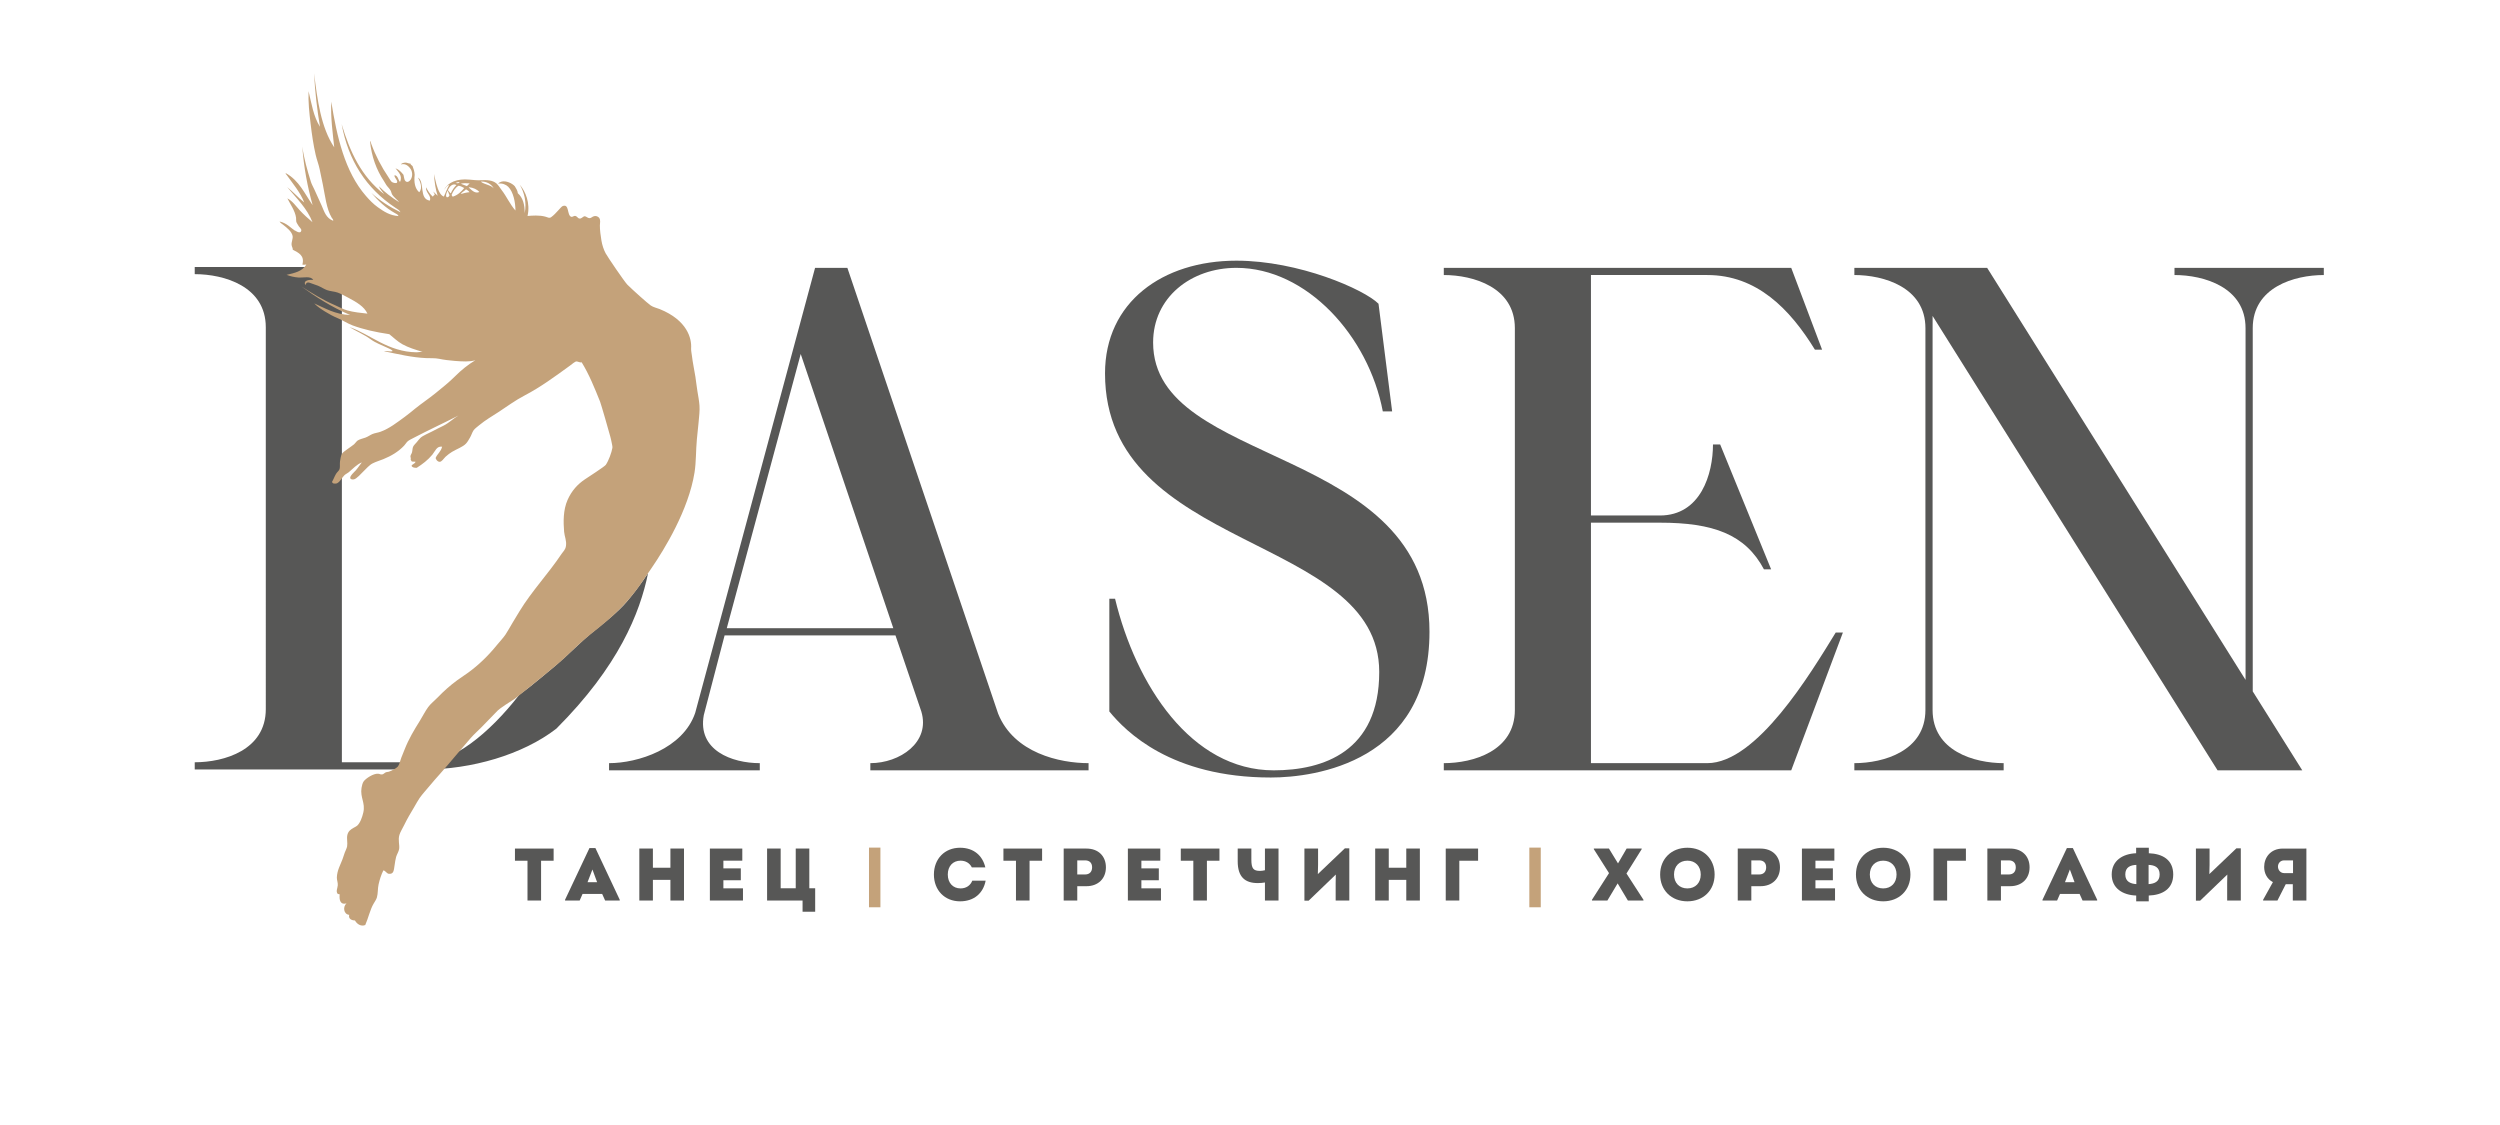 <?xml version="1.0" encoding="UTF-8" standalone="no"?> <!-- Created with Inkscape (http://www.inkscape.org/) --> <svg xmlns:inkscape="http://www.inkscape.org/namespaces/inkscape" xmlns:sodipodi="http://sodipodi.sourceforge.net/DTD/sodipodi-0.dtd" xmlns="http://www.w3.org/2000/svg" xmlns:svg="http://www.w3.org/2000/svg" id="svg2" width="5669.293" height="2551.187" viewBox="0 0 5669.293 2551.187" sodipodi:docname="плоттер (2).ai"> <defs id="defs6"> <clipPath clipPathUnits="userSpaceOnUse" id="clipPath36"> <path d="M 0,1913.386 H 4251.968 V 0 H 0 Z" id="path34"></path> </clipPath> <clipPath clipPathUnits="userSpaceOnUse" id="clipPath144"> <path d="M 0,1913.386 H 4251.968 V 0 H 0 Z" id="path142"></path> </clipPath> </defs> <g id="g8" inkscape:groupmode="layer" inkscape:label="плоттер (2)" transform="matrix(1.333,0,0,-1.333,0,2551.187)"> <g id="g10" transform="translate(941.826,449.583)"> <path d="M 0,0 H -21.34 V -67.69 H -44.443 V 0 h -21.34 V 20.691 H 0 Z" style="fill:#575756;fill-opacity:1;fill-rule:nonzero;stroke:none" id="path12"></path> </g> <g id="g14" transform="translate(999.529,413.076)"> <path d="M 0,0 H 16.28 L 8.332,21.592 Z m 54.788,-29.911 v -1.272 H 29.924 l -5.06,11.234 H -8.465 l -4.927,-11.234 h -24.864 v 1.272 L 3.272,58.1 h 10.107 z" style="fill:#575756;fill-opacity:1;fill-rule:nonzero;stroke:none" id="path16"></path> </g> <g id="g18" transform="translate(1163.628,470.275)"> <path d="m 0,0 v -88.382 h -23.115 v 35.104 H -52.907 V -88.382 H -76.009 V 0 h 23.102 v -32.56 h 29.792 V 0 Z" style="fill:#575756;fill-opacity:1;fill-rule:nonzero;stroke:none" id="path20"></path> </g> <g id="g22" transform="translate(1263.958,402.611)"> <path d="M 0,0 V -20.718 H -56.312 V 67.664 H -1.139 V 47.079 h -32.19 V 33.964 h 29.66 V 13.75 h -29.66 V 0 Z" style="fill:#575756;fill-opacity:1;fill-rule:nonzero;stroke:none" id="path24"></path> </g> <g id="g26" transform="translate(1386.795,402.743)"> <path d="m 0,0 v -39.925 h -21.46 v 19.075 h -60.351 v 88.381 h 23.102 V 0 h 25.632 V 67.531 H -9.975 L -9.975,0 Z" style="fill:#575756;fill-opacity:1;fill-rule:nonzero;stroke:none" id="path28"></path> </g> <g id="g30"> <g id="g32" clip-path="url(#clipPath36)"> <g id="g38" transform="translate(1588.78,426.084)"> <path d="m 0,0 c 0,26.785 18.439,45.595 44.443,45.595 23.353,0 38.388,-13.406 43.051,-33.461 H 64.525 C 60.988,19.314 54.166,23.606 45.33,23.606 32.322,23.606 23.619,14.28 23.619,0 c 0,-14.147 8.703,-23.606 21.711,-23.606 9.591,0 16.797,5.061 19.95,13.141 H 87.998 C 83.957,-31.554 68.565,-45.568 44.443,-45.568 18.439,-45.568 0,-26.758 0,0" style="fill:#575756;fill-opacity:1;fill-rule:nonzero;stroke:none" id="path40"></path> </g> <g id="g42" transform="translate(1772.829,449.583)"> <path d="M 0,0 H -21.34 V -67.69 H -44.443 V 0 h -21.34 V 20.691 H 0 Z" style="fill:#575756;fill-opacity:1;fill-rule:nonzero;stroke:none" id="path44"></path> </g> <g id="g46" transform="translate(1857.912,438.324)"> <path d="m 0,0 c 0,7.577 -4.411,11.869 -11.869,11.869 h -13.379 v -23.976 h 13.379 C -4.411,-12.107 0,-7.551 0,0 m 23.486,0 c 0,-19.314 -13.379,-32.057 -33.077,-32.057 H -25.248 V -56.431 H -48.35 V 31.951 H -9.591 C 10.478,31.951 23.486,19.208 23.486,0" style="fill:#575756;fill-opacity:1;fill-rule:nonzero;stroke:none" id="path48"></path> </g> <g id="g50" transform="translate(1975.065,402.611)"> <path d="M 0,0 V -20.718 H -56.312 V 67.664 H -1.139 V 47.079 h -32.19 V 33.964 h 29.66 V 13.75 h -29.66 V 0 Z" style="fill:#575756;fill-opacity:1;fill-rule:nonzero;stroke:none" id="path52"></path> </g> <g id="g54" transform="translate(2074.548,449.583)"> <path d="M 0,0 H -21.34 V -67.69 H -44.443 V 0 h -21.34 V 20.691 H 0 Z" style="fill:#575756;fill-opacity:1;fill-rule:nonzero;stroke:none" id="path56"></path> </g> <g id="g58" transform="translate(2175.037,470.275)"> <path d="m 0,0 v -88.382 h -23.102 v 30.68 c -3.921,-0.636 -7.71,-1.007 -12.253,-1.007 -21.579,0 -34.084,10.359 -34.084,36.984 V 0 h 23.235 v -18.678 c 0,-15.525 3.537,-19.313 14.889,-19.313 2.398,0 4.928,0.37 8.213,1.139 l 0,36.852 z" style="fill:#575756;fill-opacity:1;fill-rule:nonzero;stroke:none" id="path60"></path> </g> <g id="g62" transform="translate(2295.462,470.646)"> <path d="m 0,0 v -88.753 h -23.221 v 29.54 l 0.251,14.651 -46.218,-44.456 h -7.192 v 88.647 h 23.234 V -28.136 L -53.53,-43.793 -7.577,0 Z" style="fill:#575756;fill-opacity:1;fill-rule:nonzero;stroke:none" id="path64"></path> </g> <g id="g66" transform="translate(2415.49,470.275)"> <path d="m 0,0 v -88.382 h -23.115 v 35.104 H -52.907 V -88.382 H -76.009 V 0 h 23.102 v -32.56 h 29.792 V 0 Z" style="fill:#575756;fill-opacity:1;fill-rule:nonzero;stroke:none" id="path68"></path> </g> <g id="g70" transform="translate(2459.509,470.275)"> <path d="M 0,0 H 55.04 V -20.691 H 23.102 V -88.382 H 0 Z" style="fill:#575756;fill-opacity:1;fill-rule:nonzero;stroke:none" id="path72"></path> </g> <g id="g74" transform="translate(2795.881,383.165)"> <path d="M 0,0 V -1.272 H -26.506 L -43.926,27.897 -61.358,-1.272 H -87.613 V 0 l 29.036,45.33 -25.883,40.773 v 1.007 h 25.751 L -43.303,61.862 -28.652,87.11 H -3.02 V 86.103 L -28.904,44.694 Z" style="fill:#575756;fill-opacity:1;fill-rule:nonzero;stroke:none" id="path76"></path> </g> <g id="g78" transform="translate(2893.324,426.084)"> <path d="m 0,0 c 0,14.147 -9.087,23.606 -22.731,23.606 -13.631,0 -22.718,-9.326 -22.718,-23.606 0,-14.147 9.087,-23.606 22.718,-23.606 C -9.087,-23.606 0,-14.147 0,0 m -69.068,0 c 0,26.785 19.194,45.595 46.337,45.595 27.142,0 46.336,-18.81 46.336,-45.595 0,-26.758 -19.194,-45.568 -46.336,-45.568 -27.143,0 -46.337,18.81 -46.337,45.568" style="fill:#575756;fill-opacity:1;fill-rule:nonzero;stroke:none" id="path80"></path> </g> <g id="g82" transform="translate(3004.622,438.324)"> <path d="m 0,0 c 0,7.577 -4.411,11.869 -11.869,11.869 h -13.379 v -23.976 h 13.379 C -4.411,-12.107 0,-7.551 0,0 m 23.486,0 c 0,-19.314 -13.379,-32.057 -33.077,-32.057 H -25.248 V -56.431 H -48.35 V 31.951 H -9.591 C 10.478,31.951 23.486,19.208 23.486,0" style="fill:#575756;fill-opacity:1;fill-rule:nonzero;stroke:none" id="path84"></path> </g> <g id="g86" transform="translate(3121.775,402.611)"> <path d="M 0,0 V -20.718 H -56.312 V 67.664 H -1.139 V 47.079 h -32.19 V 33.964 h 29.66 V 13.75 h -29.66 V 0 Z" style="fill:#575756;fill-opacity:1;fill-rule:nonzero;stroke:none" id="path88"></path> </g> <g id="g90" transform="translate(3226.437,426.084)"> <path d="m 0,0 c 0,14.147 -9.087,23.606 -22.731,23.606 -13.631,0 -22.718,-9.326 -22.718,-23.606 0,-14.147 9.087,-23.606 22.718,-23.606 C -9.087,-23.606 0,-14.147 0,0 m -69.068,0 c 0,26.785 19.194,45.595 46.337,45.595 27.142,0 46.336,-18.81 46.336,-45.595 0,-26.758 -19.194,-45.568 -46.336,-45.568 -27.143,0 -46.337,18.81 -46.337,45.568" style="fill:#575756;fill-opacity:1;fill-rule:nonzero;stroke:none" id="path92"></path> </g> <g id="g94" transform="translate(3289.385,470.275)"> <path d="M 0,0 H 55.04 V -20.691 H 23.102 V -88.382 H 0 Z" style="fill:#575756;fill-opacity:1;fill-rule:nonzero;stroke:none" id="path96"></path> </g> <g id="g98" transform="translate(3429.27,438.324)"> <path d="m 0,0 c 0,7.577 -4.411,11.869 -11.869,11.869 h -13.379 v -23.976 h 13.379 C -4.411,-12.107 0,-7.551 0,0 m 23.486,0 c 0,-19.314 -13.379,-32.057 -33.077,-32.057 H -25.248 V -56.431 H -48.35 V 31.951 H -9.591 C 10.478,31.951 23.486,19.208 23.486,0" style="fill:#575756;fill-opacity:1;fill-rule:nonzero;stroke:none" id="path100"></path> </g> <g id="g102" transform="translate(3512.962,413.076)"> <path d="M 0,0 H 16.28 L 8.332,21.592 Z m 54.788,-29.911 v -1.272 H 29.924 l -5.06,11.234 H -8.465 l -4.927,-11.234 h -24.864 v 1.272 L 3.272,58.1 h 10.107 z" style="fill:#575756;fill-opacity:1;fill-rule:nonzero;stroke:none" id="path104"></path> </g> <g id="g106" transform="translate(3674.029,426.216)"> <path d="M 0,0 C 0,12.637 -8.968,15.896 -18.81,16.293 V -16.426 C -9.471,-15.79 0,-12.637 0,0 M -39.647,-16.426 V 16.293 C -49.49,15.896 -58.458,12.637 -58.458,0 c 0,-12.637 9.604,-15.79 18.811,-16.426 m 21.088,-19.419 v -9.856 h -21.34 v 9.856 C -62.75,-35.104 -81.56,-23.606 -81.56,0 c 0,23.606 18.81,35.236 41.542,36.11 v 9.353 h 21.592 V 36.11 C 5.047,35.236 23.102,24.877 23.102,0 c 0,-24.877 -18.81,-35.104 -41.661,-35.845" style="fill:#575756;fill-opacity:1;fill-rule:nonzero;stroke:none" id="path108"></path> </g> <g id="g110" transform="translate(3812.098,470.646)"> <path d="m 0,0 v -88.753 h -23.221 v 29.54 l 0.251,14.651 -46.217,-44.456 h -7.193 v 88.647 h 23.234 V -28.136 L -53.53,-43.793 -7.577,0 Z" style="fill:#575756;fill-opacity:1;fill-rule:nonzero;stroke:none" id="path112"></path> </g> <g id="g114" transform="translate(3875.311,439.595)"> <path d="M 0,0 C 0,-5.564 4.04,-11.101 10.597,-11.101 H 25.619 V 10.597 H 10.597 C 3.908,10.597 0,5.564 0,0 M 48.35,30.679 V -57.702 H 25.248 v 27.791 H 13.247 L -0.888,-57.702 h -24.373 v 1.271 l 16.664,30.044 c -9.842,5.06 -14.889,14.889 -14.889,25.884 0,15.525 10.478,31.182 31.818,31.182 z" style="fill:#575756;fill-opacity:1;fill-rule:nonzero;stroke:none" id="path116"></path> </g> <g id="g118" transform="translate(883.643,732.18)"> <path d="m 0,0 c -52.688,-67.98 -113.929,-115.101 -161.587,-115.101 h -140.441 v 830.406 12.213 h -250.335 v -12.213 c 50.072,0 120.902,-20.744 120.902,-90.369 V -24.733 c 0,-69.598 -70.83,-90.368 -120.902,-90.368 v -12.214 h 390.776 c 79.869,0 167.023,25.017 224.344,69.344 106.374,106.373 142.269,197.273 156.005,264.015 0.454,2.206 -10.406,-17.252 -35.604,-47.351 C 167.801,140.35 141.985,120.312 119.028,101.77 107.737,92.65 79.512,64.521 60.291,48.443 44.369,35.124 30.393,23.398 17.769,13.396 11.577,8.49 0,0 0,0" style="fill:#575756;fill-opacity:1;fill-rule:nonzero;stroke:none" id="path120"></path> </g> <g id="g122" transform="translate(1519.714,845.167)"> <path d="M 0,0 -157.529,466.494 -283.306,0 Z m -483.582,-229.591 c 48.84,0 125.777,24.427 146.534,85.494 l 203.946,757.126 h 54.947 L 178.3,-145.342 c 26.864,-67.161 105.019,-84.249 153.86,-84.249 v -12.213 H -39.078 v 12.213 c 50.073,0 102.583,35.422 86.713,87.931 L 3.656,-12.213 h -290.645 l -35.408,-135.567 c -10.995,-59.822 47.622,-81.811 95.257,-81.811 v -12.213 h -256.456 z" style="fill:#575756;fill-opacity:1;fill-rule:nonzero;stroke:none" id="path124"></path> </g> <g id="g126" transform="translate(2368.335,1213.954)"> <path d="m 0,0 h -15.869 c -24.427,128.228 -129.447,244.242 -249.117,244.242 -76.937,0 -141.66,-50.073 -141.66,-127.009 0,-214.914 470.164,-170.961 470.164,-492.14 0,-221.034 -194.17,-247.898 -269.888,-247.898 -169.742,0 -246.679,78.155 -274.762,112.358 v 191.732 h 9.763 c 35.422,-146.561 129.446,-291.876 269.887,-291.876 84.262,0 179.506,31.739 179.506,167.305 0,235.684 -466.494,202.727 -466.494,508.009 0,120.916 97.707,191.732 223.484,191.732 106.251,0 217.364,-48.853 241.791,-73.28 z" style="fill:#575756;fill-opacity:1;fill-rule:nonzero;stroke:none" id="path128"></path> </g> <g id="g130" transform="translate(2823.781,1036.899)"> <path d="m 0,0 c 69.611,0 90.369,70.817 90.369,120.889 h 12.2 L 189.281,-91.587 H 177.068 C 145.316,-31.766 90.369,-12.213 0,-12.213 h -117.233 v -409.11 H 80.593 c 84.262,0 175.862,152.654 218.596,222.252 h 12.2 l -87.918,-234.466 h -591.053 v 12.214 c 50.073,0 120.89,20.744 120.89,90.369 v 649.668 c 0,69.625 -70.817,90.369 -120.89,90.369 v 12.214 h 591.053 l 52.51,-139.223 h -12.2 C 221.034,351.672 164.855,409.083 80.593,409.083 h -197.826 l 0,-409.083 z" style="fill:#575756;fill-opacity:1;fill-rule:nonzero;stroke:none" id="path132"></path> </g> <g id="g134" transform="translate(3287.745,1376.385)"> <path d="m 0,0 v -670.44 c 0,-69.624 70.83,-90.368 120.902,-90.368 v -12.214 h -254.004 v 12.214 c 50.072,0 120.902,20.744 120.902,90.368 v 649.669 c 0,69.625 -70.83,90.369 -120.902,90.369 V 81.811 H 92.819 l 439.617,-700.96 v 598.378 c 0,69.625 -70.816,90.369 -120.889,90.369 V 81.811 H 665.552 V 69.598 c -50.073,0 -120.902,-20.744 -120.902,-90.369 v -617.93 l 84.262,-134.321 H 484.814 Z" style="fill:#575756;fill-opacity:1;fill-rule:nonzero;stroke:none" id="path136"></path> </g> </g> </g> <g id="g138"> <g id="g140" clip-path="url(#clipPath144)"> <g id="g146" transform="translate(759.891,1578.355)"> <path d="M 0,0 C 2.932,-0.598 3.96,1.426 4.909,3.563 3.347,5.792 3.156,9.017 1.436,11.132 0.038,7.699 -2.553,3.119 0,0 m 32.882,13.479 c -2.427,-3.014 -7.344,-4.707 -8.621,-7.983 4.625,1.303 9.23,2.639 14.515,3.036 -1.422,2.043 -3.476,3.627 -5.894,4.947 M 20.145,19.515 C 14.736,16.241 11.024,10.63 8.271,3.696 9.414,3.084 8.97,1.321 10.515,1.001 18.682,3.518 24.6,9.134 29.883,15.627 27.184,17.15 23.3,19.276 20.145,19.515 M 38.117,16.99 C 37.852,16.958 37.695,16.777 37.688,16.39 41.963,12.586 48.326,5.355 55.537,8.873 52.121,13.127 45.204,16.357 38.117,16.99 M 1.917,12.057 C 3.888,10.413 4.84,8.031 7.056,6.563 9.465,12.382 12.787,16.94 16.662,20.737 9.983,24.344 4.55,17.797 1.917,12.057 m 13.309,12.251 c 2.523,-0.711 5.644,-0.896 6.879,1.243 -2.978,0.533 -4.828,-0.495 -6.879,-1.243 m 8.797,-1.401 c 3.513,-1.295 7.022,-2.594 10.392,-3.99 1.696,1.368 3.043,3.221 4.739,4.59 -5.458,0.374 -10.908,0.732 -15.131,-0.6 M 58.01,26.521 C 63.753,21.56 75.515,20.966 79.902,15.019 76.751,21.972 67.344,27.484 58.01,26.521 m -283.493,183.76 c 5.455,-44.777 11.693,-91.842 34.179,-125.384 -2.588,25.218 -6.248,49.658 -5.021,77.644 9.459,-58.875 22.815,-118.942 59.01,-160.408 5.823,-6.671 12.23,-13.531 20.32,-19.269 9.866,-6.998 20.429,-14.1 35.047,-14.931 -0.801,2.671 -3.891,3.835 -5.896,4.948 -16.02,8.879 -29.176,21.651 -40.288,34.475 14.067,-12.76 30.59,-23.736 49.553,-32.943 -1.699,3.728 -5.716,5.707 -8.791,7.747 -49.903,33.094 -79.984,80.504 -91.315,142.159 13.984,-47.024 33.874,-89.766 72.268,-119.083 -2.356,3.771 -7.183,8.242 -8.888,13.444 9.917,-10.197 21.626,-19.093 34.429,-27.196 -3.297,4.607 -9.351,8.403 -12.197,13.634 -0.914,1.682 -1.096,3.791 -1.829,5.304 -1.945,4.024 -4.958,6.305 -7.724,10.25 -1.466,2.09 -2.667,4.693 -4.23,7.02 -12.548,18.709 -21.054,41.547 -23.609,67.906 1.452,-0.804 1.457,-2.867 1.986,-4.325 7.289,-20.111 17.588,-39.864 29.609,-57.5 2.03,-2.981 3.938,-6.684 5.752,-7.932 1.982,-1.362 7.292,-2.661 8.527,-1.022 2.519,3.352 -5.577,9.006 -4.001,12.665 5.762,-0.733 5.967,-7.963 9.199,-11.488 5.172,11.031 -4,17.731 -7.659,23.27 6.314,-2.434 10.026,-6.756 13.59,-11.184 1.151,-4.248 0.966,-11.77 6.437,-12.049 2.433,-0.124 5.067,2.778 6.043,4.384 3.49,5.749 2.524,13.168 -0.237,17.412 -3.824,5.876 -9.594,9.996 -16.115,7.91 -0.47,1.908 4.63,3.192 7.518,3.146 2.866,-0.043 5.605,-1.924 8.093,-1.621 0.31,-2.082 2.385,-2.882 3.666,-4.258 1.745,-4.596 3.425,-9.238 3.637,-14.945 -1.478,-12.796 0.395,-23.159 7.65,-29.617 6.74,7.27 1.266,19.139 -2.029,25.046 12.197,-7.774 1.151,-36.443 20.145,-39.289 3.302,8.857 -7.559,13.25 -6.407,22.738 2.947,-5.838 6.359,-11.337 11.182,-15.813 1.637,0.129 1.349,2.911 3.4,2.467 0.157,2.804 -1.469,4.316 -2.702,6.109 2.284,-1.514 5.314,-4.981 7.864,-7.265 -3.371,10.237 -5.755,23.688 -6.13,37.06 2.47,-11.361 4.579,-23.567 10.166,-32.69 1.376,-2.247 3.688,-4.755 6.446,-5.702 3.167,6.358 5.518,13.847 9.129,19.596 -4.505,-0.678 -6.147,-5.299 -8.997,-8.258 7.08,13.158 22.495,19.479 43.214,17.514 6.639,-0.629 12.992,-1.319 19.211,-1.051 9.957,0.428 20.088,0.568 27.164,-5.659 3.292,-2.896 5.719,-7.344 8.599,-11.057 8.546,-11.018 14.159,-24.337 23.528,-34.816 -0.129,14.082 -3.5,31.524 -12.285,40.377 -3.624,3.652 -10.168,6.491 -16.856,5.357 -0.071,1.244 3.838,3.017 5.561,3.457 7.765,1.99 18.066,-2.911 22.462,-7.917 2.007,-3.733 4.761,-6.923 5.132,-11.842 8.789,-7.749 11.812,-19.679 11.643,-33.927 3.92,18.396 -1.038,36.136 -8.332,48.435 9.6,-11.342 18.208,-30.631 13.249,-53.227 7.59,0.668 20.047,1.667 30.224,-1.133 3.789,-1.042 7.029,-3.389 10.257,-0.629 8.079,5.773 16.186,17.458 19.338,18.639 11.747,4.408 6.739,-16.035 14.782,-18.387 2.98,-0.091 3.933,2.041 6.606,1.621 2.98,-0.469 4.268,-4.092 6.976,-4.451 3.993,-0.531 5.188,3.138 8.977,3.918 2.874,-0.218 5.108,-3.298 8.16,-3.304 3.201,-0.004 4.711,2.768 8.08,3.437 3.223,0.64 5.649,-0.163 8.266,-2.652 3.021,-4.299 1.398,-8.32 1.377,-13.294 -0.034,-8.207 1.3,-17.338 2.629,-25.476 1.283,-7.856 3.917,-15.762 7.213,-21.863 3.298,-6.102 32.092,-48.472 36.956,-53.323 8.815,-8.792 34.637,-31.902 39.807,-35.4 4.536,-3.072 10.403,-4.189 15.071,-6.074 47.269,-19.089 54.644,-50.229 53.545,-66.654 -0.261,-3.909 0.867,-8.409 1.34,-12.576 1.365,-12.036 4.105,-24.135 5.962,-36.029 1.267,-8.114 2.056,-16.374 3.436,-24.605 1.37,-8.171 2.905,-16.334 3.488,-24.274 0.661,-8.994 -0.668,-18.589 -1.474,-28.166 -0.814,-9.669 -2.032,-19.464 -2.933,-28.935 -1.852,-19.513 -1.149,-38.784 -4.03,-56.826 -10.231,-64.069 -51.619,-131.17 -72.622,-161.848 -7.048,-10.295 -18.411,-27.097 -21.642,-31.64 -9.544,-13.422 -20.463,-26.245 -32.105,-37.994 -15.784,-15.928 -31.562,-28.67 -48.835,-42.345 -16.681,-13.205 -31.937,-28.367 -48.014,-43.483 -11.544,-10.852 -79.126,-65.51 -82.825,-67.776 -6.857,-4.195 -25.319,-16.284 -28.658,-19.731 -9.026,-9.325 -18.751,-19.382 -27.564,-28.354 -6.248,-6.365 -12.983,-12.208 -18.686,-18.748 -17.489,-20.058 -34.218,-40.633 -52.117,-60.868 -5.9,-6.671 -11.933,-13.359 -17.59,-20.257 -5.706,-6.957 -12.058,-13.698 -16.989,-20.683 -3.252,-4.61 -6.025,-10.108 -9.11,-15.257 -6.048,-10.108 -11.764,-19.597 -17.293,-30.996 -2.723,-5.618 -6.424,-11.376 -7.961,-16.439 -2.724,-8.98 0.587,-16.831 -0.474,-23.982 -0.654,-4.402 -3.894,-9.171 -5.161,-13.544 -1.216,-4.192 -1.799,-9.204 -2.556,-13.962 -1.477,-9.28 -1.309,-15.804 -10.361,-14.725 -3.777,1.154 -5.276,5.333 -8.776,5.741 -3.614,-7.195 -6.133,-15.056 -8.125,-23.764 -1.664,-7.282 -0.843,-15.193 -2.873,-22.261 -0.978,-3.401 -3.662,-7.271 -5.726,-10.784 -5.879,-10.012 -8.897,-24.51 -14.108,-36.179 -7.993,-3.015 -14.52,2.419 -17.47,7.791 -6.005,0.175 -11.46,2.944 -9.835,9.585 -9.858,1.018 -10.946,14.146 -4.593,19.44 -11.04,-2.845 -12.462,6.635 -11.613,15.208 -0.404,0.958 -3.034,0.3 -3.48,1.224 -3.231,4.28 -0.209,8.974 0.274,14.325 0.416,4.608 -1.698,9.145 -1.562,13.278 0.401,12.293 5.931,21.224 9.643,31.212 1.303,3.504 2.389,7.354 3.77,11.091 1.326,3.598 3.473,7.379 4.042,10.715 1.084,6.341 -0.988,13.229 0.401,19.317 1.548,6.785 5.874,9.444 10.272,12.064 2.088,1.244 4.711,2.316 6.266,3.68 5.323,4.672 8.702,14.39 10.576,22.374 3.935,16.773 -5.655,25.355 -2.97,42.235 0.594,3.733 1.813,8.515 3.77,11.097 3.679,4.85 16.119,13.342 24.426,12.817 3.556,-0.225 3.374,-1.709 7.169,-1.141 2.027,0.307 3.924,2.743 6.264,3.682 1.411,0.566 3.228,0.386 4.822,0.903 5.338,1.745 13.818,6.392 15.878,9.503 2.36,3.56 3.416,9.431 5.268,14.2 1.804,4.651 3.86,9.536 5.537,13.816 7.31,18.643 16.332,33.42 26.217,49.286 4.833,7.756 8.895,16.115 14.043,23.159 4.208,5.762 10.663,10.705 15.939,16.173 10.463,10.857 21.688,20.926 33.793,29.708 6.187,4.485 12.493,8.487 18.403,12.775 17.646,12.8 34.209,28.857 48.91,47.011 4.822,5.955 10.41,11.67 14.516,17.738 4.26,6.296 7.867,13.319 11.842,19.833 3.999,6.553 7.855,13.061 11.791,19.51 21.526,35.265 48.753,63.509 71.698,97.846 3.135,4.694 6.563,7.031 7.494,13.508 1.305,9.061 -2.482,16.073 -3.161,24.226 -1.371,16.46 -1.714,36.978 5.946,54.18 7.033,15.791 17.173,26.632 29.255,34.772 4.01,2.701 33.649,21.813 35.675,24.729 5.018,7.224 9.886,21.079 11.287,28.943 0.392,2.201 -0.822,6.518 -1.43,9.915 -0.597,3.341 -1.473,6.577 -2.185,9.369 -1.65,6.486 -15.683,55.171 -17.308,59.219 -9.14,22.794 -18.766,46.707 -31.414,67.142 -1.965,-1.22 -6.307,1.416 -8.798,1.401 -2.454,-0.015 -7.948,-4.901 -11.176,-7.242 -24.814,-18.002 -49.685,-36.395 -76.874,-50.584 -16.469,-8.593 -30.072,-18.811 -44.601,-28.32 -10.163,-6.652 -22.531,-13.769 -32.601,-22.211 -3.441,-2.885 -7.821,-6.022 -9.754,-8.806 -2.461,-3.545 -3.679,-8.286 -5.932,-12.085 -2.249,-3.797 -4.336,-7.747 -7.028,-10.576 -5.573,-5.856 -15.761,-9.172 -23.603,-13.952 -3.251,-1.984 -7.523,-4.978 -11.005,-8.273 -3.419,-3.238 -6.666,-9.038 -10.406,-8.702 -3.761,0.337 -5.6,3.438 -6.665,6.406 3.027,7.349 9.076,10.535 11.088,19.284 -9.174,1.48 -11.892,-7.771 -16.501,-13.411 -7.701,-9.424 -17.022,-16.335 -26.633,-22.492 -3.964,-0.107 -7.258,0.439 -8.865,3.081 0.606,3.171 5.754,3.434 6.837,7.266 -2.27,0.344 -3.917,-0.166 -6.295,0.333 -0.784,0.902 -1.725,2.16 -2.089,3.672 -0.168,0.692 0.456,1.495 0.364,2.281 -0.098,0.82 -0.694,1.143 -0.72,1.785 -0.136,3.38 1.548,4.428 2.495,7.288 1.047,3.157 0.83,6.947 1.881,9.724 1.003,2.644 4.029,5.377 6.289,8.021 2.255,2.639 4.514,5.815 6.561,7.642 4.559,4.071 13.628,7.442 19.397,10.614 6.53,3.589 13.409,6.741 19.618,9.908 9.891,5.048 17.154,12.603 25.477,17.331 -23.895,-12.359 -51.126,-24.758 -76.208,-37.993 -3.419,-1.804 -8.091,-3.965 -10.315,-6.042 -2.245,-2.096 -3.792,-4.956 -5.806,-7.097 -9.732,-10.328 -21.77,-17.535 -35.417,-23.099 -5.77,-2.351 -12.229,-4.15 -18.174,-7.131 -5.831,-2.924 -10.961,-9.115 -15.9,-13.841 -2.833,-2.708 -11.618,-12.829 -16.177,-13.464 -2.793,-0.39 -5.323,0.088 -6.035,1.962 -1.386,3.651 7.815,11.584 9.503,13.523 4.016,4.618 7.15,9.873 10.153,13.42 -8.508,-3.28 -15.006,-10.688 -22.388,-16.819 -2.138,-1.777 -5.06,-2.931 -7.125,-4.881 -4.674,-4.41 -7.025,-11.082 -12.917,-13.981 -3.335,-0.668 -7.531,-0.98 -8.265,2.651 2.517,4.152 4.129,9.06 6.843,13.612 1.73,2.902 5.062,5.227 5.962,8.072 1.144,3.611 0.137,8.658 0.77,13.241 0.563,4.062 1.535,9.587 3.377,12.829 1.508,2.648 6.742,5.892 10.03,8.427 3.515,2.712 7.812,5.213 10.575,7.673 2.102,1.873 4.061,5.081 6.028,6.392 3.438,2.288 8.609,3.307 13.146,4.924 4.441,1.583 8.395,4.63 11.999,6.11 4.323,1.777 9.24,2.25 13.642,3.844 15.332,5.547 28.357,15.961 41.472,25.476 5.908,4.286 11.645,9.128 17.204,13.634 11.406,9.243 23.958,17.54 34.957,26.513 11.508,9.391 22.959,18.4 33.312,28.779 10.552,10.581 21.898,19.709 34.409,27.27 -9.498,-2.868 -21.415,-2.185 -34.927,-1.126 -9.553,0.749 -18.586,1.876 -26.499,3.548 -6.935,1.465 -15.013,0.919 -22.522,1.244 -23.352,1.007 -47.79,6.752 -71.312,11.68 4.123,1.204 11.05,-1.457 14.753,0.325 -2.153,2.749 -5.838,4 -8.828,5.414 -10.116,4.784 -20.159,8.275 -28.749,14.596 -11.183,8.232 -24.126,13.507 -36.118,20.783 35.325,-12.019 65.66,-42.492 114.45,-42.933 3.386,-0.03 6.173,0.922 10.139,0.726 -12.746,3.793 -24.219,7.359 -34.053,12.767 -8.677,4.772 -15.661,11.785 -22.639,17.302 -23.558,3.513 -44.118,8.138 -62.44,14.945 -8.894,3.306 -16.296,8.518 -24.499,11.916 -8.133,3.371 -15.206,7.168 -22.219,11.553 -6.53,4.087 -13.301,8.394 -18.491,13.968 18.136,-8.03 35.499,-18.87 61.01,-19.729 -31.545,13.435 -58.053,30.525 -83.14,48.643 17.072,-10.579 35.786,-22.769 57.086,-31.802 6.935,-2.941 14.052,-7.072 21.277,-9.065 10.738,-2.962 23.337,-4.347 34.217,-5.444 -5.394,12.048 -18.849,19.818 -33.076,27.315 -5.617,2.958 -11.635,6.334 -17.367,8.442 -5.755,2.116 -12.31,2.05 -18.366,4.259 -4.821,1.758 -9.688,5.043 -15.19,7.427 -2.236,0.969 -5.097,1.933 -8.54,3.03 -6.43,2.05 -10.542,5.326 -13.006,-1.941 -4.494,8.393 6.915,9.365 13.443,8.887 -4.91,7.101 -15.687,3.398 -25.418,4.045 -7.337,0.487 -13.286,2.059 -19.996,4.518 13.135,3.087 26.609,5.705 33.506,17.389 -1.301,0.326 -4.062,-0.757 -6.674,0.058 4.241,15.471 -6.497,20.077 -16.352,25.323 0.244,3.039 -1.757,5.018 -2.015,8.338 -0.391,5.062 2.63,10.59 1.733,15.093 -1.533,7.707 -9.84,13.959 -16.033,18.923 -2.207,1.768 -4.955,3.201 -6.117,5.649 12.846,-2.978 18.737,-11.004 27.735,-16.774 -0.613,0.612 -1.026,1.369 -1.695,1.941 1.399,-1.623 10.139,-7.087 10.959,-0.408 0.314,2.543 -3.127,5.153 -4.502,7.399 -1.528,2.5 -3.745,5.877 -4.123,7.673 -0.472,2.227 -0.072,4.493 -0.319,6.399 -1.562,12.005 -10.483,24.093 -14.783,33.089 9.201,-4.857 14.597,-13.376 21.143,-20.402 6.638,-7.126 13.79,-13.588 21.522,-20.13 -8.677,22.817 -27.243,40.961 -42.969,59.625 9.643,-7.512 18.713,-17.94 28.943,-25.986 -6.788,17.482 -19.579,32.071 -30.238,47.241 -0.361,0.512 -2.231,1.534 -0.942,2.488 22.687,-12.654 32.002,-35.009 45.482,-54.344 -8.699,31.162 -15.022,64.046 -17.554,99.684 2.738,-20.392 8.573,-40.452 14.546,-59.781 1.39,-4.501 4.134,-9.179 6.176,-13.679 4.165,-9.179 8.26,-18.017 12.354,-27.358 4.454,-10.162 7.285,-20.818 19.337,-25.462 0.888,1.865 -1.427,3.627 -2.482,5.407 -8.899,15.018 -11.155,37.499 -15.064,56.522 -1.785,8.694 -3.541,17.144 -5.287,25.566 -1.727,8.337 -4.917,16.272 -6.799,24.469 -3.941,17.171 -6.508,34.899 -8.635,52.827 -2.163,18.248 -4.272,36.893 -3.501,55.687 5.041,-21.229 8.545,-43.573 19.432,-60.561 -4.854,29.051 -8.486,58.99 -9.998,90.466" style="fill:#c4a27a;fill-opacity:1;fill-rule:evenodd;stroke:none" id="path148"></path> </g> <path d="m 2601.725,471.917 h 19.446 V 370.395 h -19.446 z" style="fill:#c4a27a;fill-opacity:1;fill-rule:nonzero;stroke:none" id="path150"></path> <path d="m 1478.342,471.917 h 19.446 V 370.395 h -19.446 z" style="fill:#c4a27a;fill-opacity:1;fill-rule:nonzero;stroke:none" id="path152"></path> </g> </g> </g> </svg> 